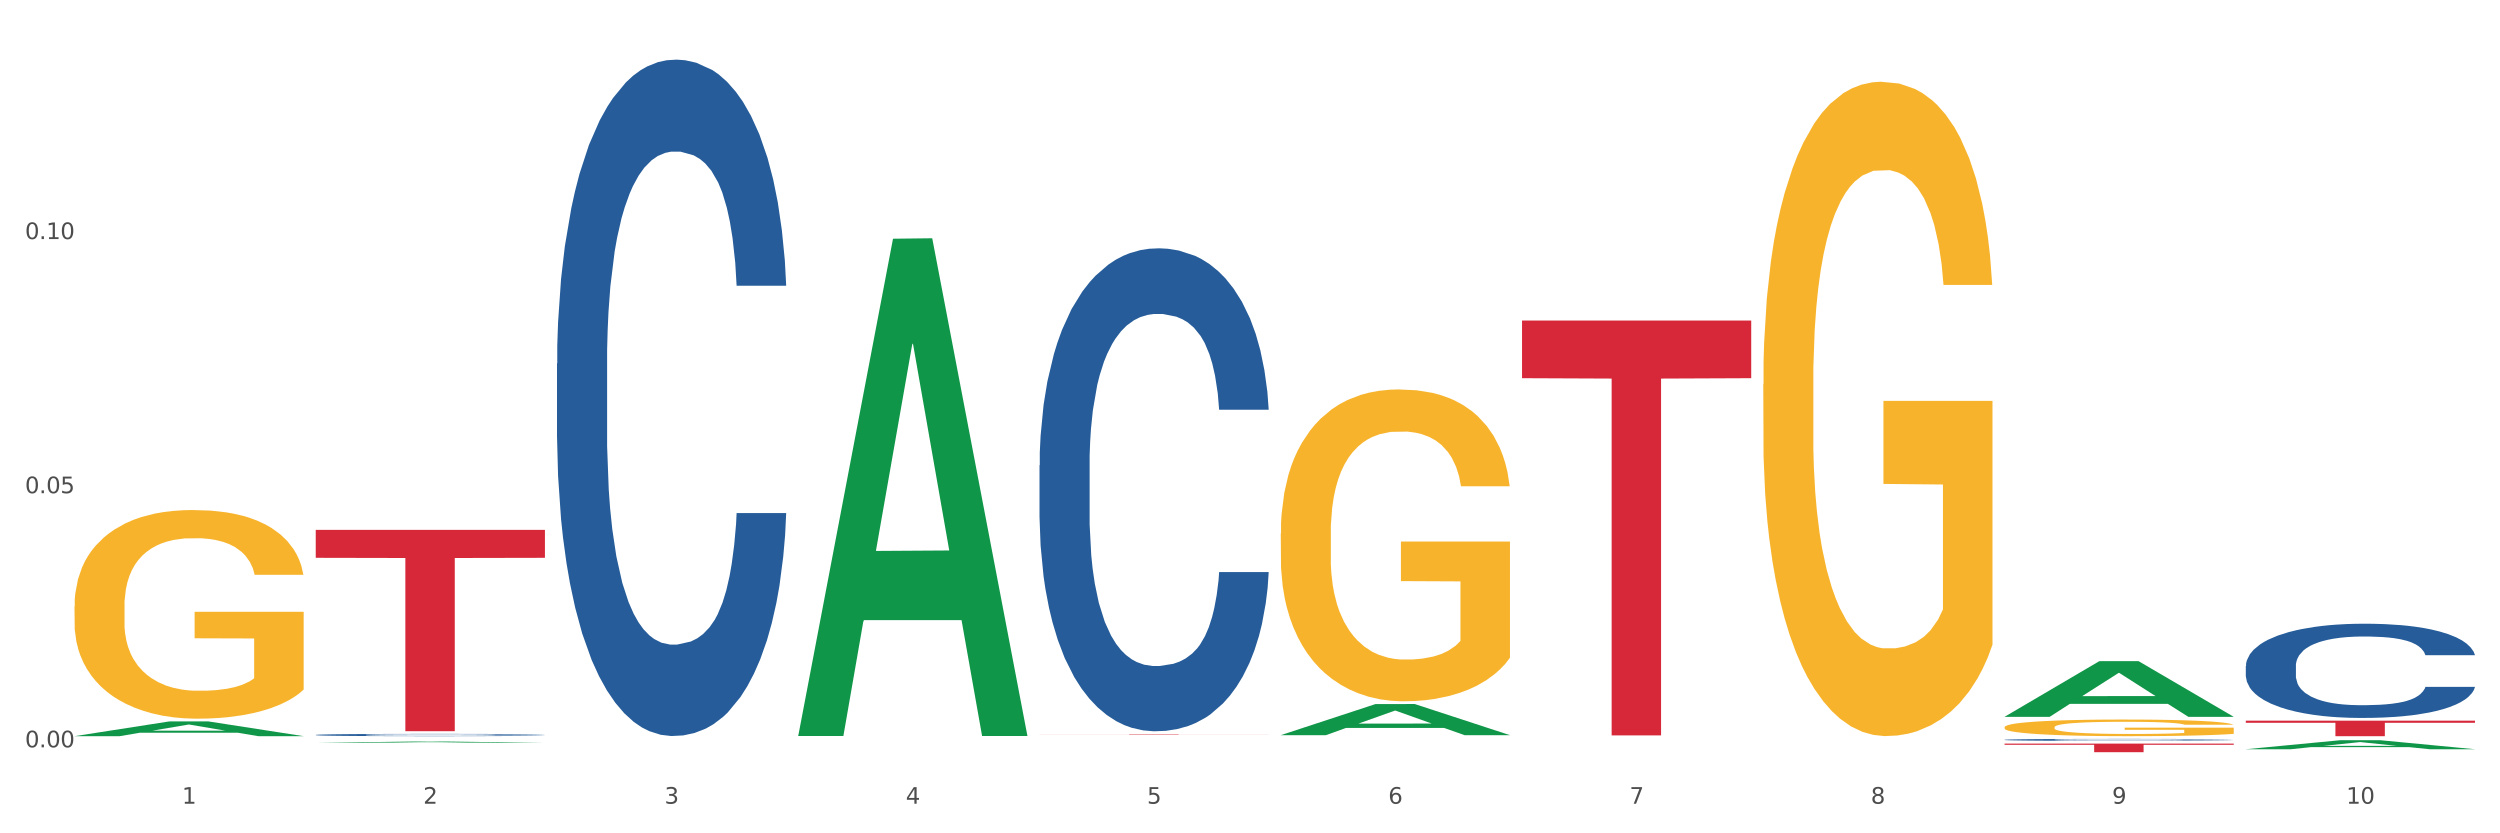 <?xml version="1.0" encoding="utf-8" standalone="no"?>
<!DOCTYPE svg PUBLIC "-//W3C//DTD SVG 1.1//EN"
  "http://www.w3.org/Graphics/SVG/1.1/DTD/svg11.dtd">
<svg xmlns:xlink="http://www.w3.org/1999/xlink" width="1080pt" height="360pt" viewBox="0 0 1080 360" xmlns="http://www.w3.org/2000/svg" version="1.1">
 <rect x="0" y="0" width="1080" height="360" fill="#333333" stroke="none"/>
 <defs>
  <style type="text/css">*{stroke-linejoin: round; stroke-linecap: butt}</style>
 </defs>
 <g id="figure_1">
  <g id="patch_1">
   <path d="M 0 360 
L 1080 360 
L 1080 0 
L 0 0 
z
" style="fill: #ffffff; stroke: #ffffff; stroke-linejoin: miter"/>
  </g>
  <g id="axes_1">
   <g id="matplotlib.axis_1">
    <g id="xtick_1">
     <g id="text_1">
      <!-- 1 -->
      <g style="fill: #4d4d4d" transform="translate(78.627 347.204) scale(0.096 -0.096)">
       <defs>
        <path id="DejaVuSans-31" d="M 794 531 
L 1825 531 
L 1825 4091 
L 703 3866 
L 703 4441 
L 1819 4666 
L 2450 4666 
L 2450 531 
L 3481 531 
L 3481 0 
L 794 0 
L 794 531 
z
" transform="scale(0.016)"/>
       </defs>
       <use xlink:href="#DejaVuSans-31"/>
      </g>
     </g>
    </g>
    <g id="xtick_2">
     <g id="text_2">
      <!-- 2 -->
      <g style="fill: #4d4d4d" transform="translate(182.851 347.204) scale(0.096 -0.096)">
       <defs>
        <path id="DejaVuSans-32" d="M 1228 531 
L 3431 531 
L 3431 0 
L 469 0 
L 469 531 
Q 828 903 1448 1529 
Q 2069 2156 2228 2338 
Q 2531 2678 2651 2914 
Q 2772 3150 2772 3378 
Q 2772 3750 2511 3984 
Q 2250 4219 1831 4219 
Q 1534 4219 1204 4116 
Q 875 4013 500 3803 
L 500 4441 
Q 881 4594 1212 4672 
Q 1544 4750 1819 4750 
Q 2544 4750 2975 4387 
Q 3406 4025 3406 3419 
Q 3406 3131 3298 2873 
Q 3191 2616 2906 2266 
Q 2828 2175 2409 1742 
Q 1991 1309 1228 531 
z
" transform="scale(0.016)"/>
       </defs>
       <use xlink:href="#DejaVuSans-32"/>
      </g>
     </g>
    </g>
    <g id="xtick_3">
     <g id="text_3">
      <!-- 3 -->
      <g style="fill: #4d4d4d" transform="translate(287.074 347.204) scale(0.096 -0.096)">
       <defs>
        <path id="DejaVuSans-33" d="M 2597 2516 
Q 3050 2419 3304 2112 
Q 3559 1806 3559 1356 
Q 3559 666 3084 287 
Q 2609 -91 1734 -91 
Q 1441 -91 1130 -33 
Q 819 25 488 141 
L 488 750 
Q 750 597 1062 519 
Q 1375 441 1716 441 
Q 2309 441 2620 675 
Q 2931 909 2931 1356 
Q 2931 1769 2642 2001 
Q 2353 2234 1838 2234 
L 1294 2234 
L 1294 2753 
L 1863 2753 
Q 2328 2753 2575 2939 
Q 2822 3125 2822 3475 
Q 2822 3834 2567 4026 
Q 2313 4219 1838 4219 
Q 1578 4219 1281 4162 
Q 984 4106 628 3988 
L 628 4550 
Q 988 4650 1302 4700 
Q 1616 4750 1894 4750 
Q 2613 4750 3031 4423 
Q 3450 4097 3450 3541 
Q 3450 3153 3228 2886 
Q 3006 2619 2597 2516 
z
" transform="scale(0.016)"/>
       </defs>
       <use xlink:href="#DejaVuSans-33"/>
      </g>
     </g>
    </g>
    <g id="xtick_4">
     <g id="text_4">
      <!-- 4 -->
      <g style="fill: #4d4d4d" transform="translate(391.298 347.204) scale(0.096 -0.096)">
       <defs>
        <path id="DejaVuSans-34" d="M 2419 4116 
L 825 1625 
L 2419 1625 
L 2419 4116 
z
M 2253 4666 
L 3047 4666 
L 3047 1625 
L 3713 1625 
L 3713 1100 
L 3047 1100 
L 3047 0 
L 2419 0 
L 2419 1100 
L 313 1100 
L 313 1709 
L 2253 4666 
z
" transform="scale(0.016)"/>
       </defs>
       <use xlink:href="#DejaVuSans-34"/>
      </g>
     </g>
    </g>
    <g id="xtick_5">
     <g id="text_5">
      <!-- 5 -->
      <g style="fill: #4d4d4d" transform="translate(495.522 347.204) scale(0.096 -0.096)">
       <defs>
        <path id="DejaVuSans-35" d="M 691 4666 
L 3169 4666 
L 3169 4134 
L 1269 4134 
L 1269 2991 
Q 1406 3038 1543 3061 
Q 1681 3084 1819 3084 
Q 2600 3084 3056 2656 
Q 3513 2228 3513 1497 
Q 3513 744 3044 326 
Q 2575 -91 1722 -91 
Q 1428 -91 1123 -41 
Q 819 9 494 109 
L 494 744 
Q 775 591 1075 516 
Q 1375 441 1709 441 
Q 2250 441 2565 725 
Q 2881 1009 2881 1497 
Q 2881 1984 2565 2268 
Q 2250 2553 1709 2553 
Q 1456 2553 1204 2497 
Q 953 2441 691 2322 
L 691 4666 
z
" transform="scale(0.016)"/>
       </defs>
       <use xlink:href="#DejaVuSans-35"/>
      </g>
     </g>
    </g>
    <g id="xtick_6">
     <g id="text_6">
      <!-- 6 -->
      <g style="fill: #4d4d4d" transform="translate(599.745 347.204) scale(0.096 -0.096)">
       <defs>
        <path id="DejaVuSans-36" d="M 2113 2584 
Q 1688 2584 1439 2293 
Q 1191 2003 1191 1497 
Q 1191 994 1439 701 
Q 1688 409 2113 409 
Q 2538 409 2786 701 
Q 3034 994 3034 1497 
Q 3034 2003 2786 2293 
Q 2538 2584 2113 2584 
z
M 3366 4563 
L 3366 3988 
Q 3128 4100 2886 4159 
Q 2644 4219 2406 4219 
Q 1781 4219 1451 3797 
Q 1122 3375 1075 2522 
Q 1259 2794 1537 2939 
Q 1816 3084 2150 3084 
Q 2853 3084 3261 2657 
Q 3669 2231 3669 1497 
Q 3669 778 3244 343 
Q 2819 -91 2113 -91 
Q 1303 -91 875 529 
Q 447 1150 447 2328 
Q 447 3434 972 4092 
Q 1497 4750 2381 4750 
Q 2619 4750 2861 4703 
Q 3103 4656 3366 4563 
z
" transform="scale(0.016)"/>
       </defs>
       <use xlink:href="#DejaVuSans-36"/>
      </g>
     </g>
    </g>
    <g id="xtick_7">
     <g id="text_7">
      <!-- 7 -->
      <g style="fill: #4d4d4d" transform="translate(703.969 347.204) scale(0.096 -0.096)">
       <defs>
        <path id="DejaVuSans-37" d="M 525 4666 
L 3525 4666 
L 3525 4397 
L 1831 0 
L 1172 0 
L 2766 4134 
L 525 4134 
L 525 4666 
z
" transform="scale(0.016)"/>
       </defs>
       <use xlink:href="#DejaVuSans-37"/>
      </g>
     </g>
    </g>
    <g id="xtick_8">
     <g id="text_8">
      <!-- 8 -->
      <g style="fill: #4d4d4d" transform="translate(808.193 347.204) scale(0.096 -0.096)">
       <defs>
        <path id="DejaVuSans-38" d="M 2034 2216 
Q 1584 2216 1326 1975 
Q 1069 1734 1069 1313 
Q 1069 891 1326 650 
Q 1584 409 2034 409 
Q 2484 409 2743 651 
Q 3003 894 3003 1313 
Q 3003 1734 2745 1975 
Q 2488 2216 2034 2216 
z
M 1403 2484 
Q 997 2584 770 2862 
Q 544 3141 544 3541 
Q 544 4100 942 4425 
Q 1341 4750 2034 4750 
Q 2731 4750 3128 4425 
Q 3525 4100 3525 3541 
Q 3525 3141 3298 2862 
Q 3072 2584 2669 2484 
Q 3125 2378 3379 2068 
Q 3634 1759 3634 1313 
Q 3634 634 3220 271 
Q 2806 -91 2034 -91 
Q 1263 -91 848 271 
Q 434 634 434 1313 
Q 434 1759 690 2068 
Q 947 2378 1403 2484 
z
M 1172 3481 
Q 1172 3119 1398 2916 
Q 1625 2713 2034 2713 
Q 2441 2713 2670 2916 
Q 2900 3119 2900 3481 
Q 2900 3844 2670 4047 
Q 2441 4250 2034 4250 
Q 1625 4250 1398 4047 
Q 1172 3844 1172 3481 
z
" transform="scale(0.016)"/>
       </defs>
       <use xlink:href="#DejaVuSans-38"/>
      </g>
     </g>
    </g>
    <g id="xtick_9">
     <g id="text_9">
      <!-- 9 -->
      <g style="fill: #4d4d4d" transform="translate(912.416 347.204) scale(0.096 -0.096)">
       <defs>
        <path id="DejaVuSans-39" d="M 703 97 
L 703 672 
Q 941 559 1184 500 
Q 1428 441 1663 441 
Q 2288 441 2617 861 
Q 2947 1281 2994 2138 
Q 2813 1869 2534 1725 
Q 2256 1581 1919 1581 
Q 1219 1581 811 2004 
Q 403 2428 403 3163 
Q 403 3881 828 4315 
Q 1253 4750 1959 4750 
Q 2769 4750 3195 4129 
Q 3622 3509 3622 2328 
Q 3622 1225 3098 567 
Q 2575 -91 1691 -91 
Q 1453 -91 1209 -44 
Q 966 3 703 97 
z
M 1959 2075 
Q 2384 2075 2632 2365 
Q 2881 2656 2881 3163 
Q 2881 3666 2632 3958 
Q 2384 4250 1959 4250 
Q 1534 4250 1286 3958 
Q 1038 3666 1038 3163 
Q 1038 2656 1286 2365 
Q 1534 2075 1959 2075 
z
" transform="scale(0.016)"/>
       </defs>
       <use xlink:href="#DejaVuSans-39"/>
      </g>
     </g>
    </g>
    <g id="xtick_10">
     <g id="text_10">
      <!-- 10 -->
      <g style="fill: #4d4d4d" transform="translate(1013.586 347.204) scale(0.096 -0.096)">
       <defs>
        <path id="DejaVuSans-30" d="M 2034 4250 
Q 1547 4250 1301 3770 
Q 1056 3291 1056 2328 
Q 1056 1369 1301 889 
Q 1547 409 2034 409 
Q 2525 409 2770 889 
Q 3016 1369 3016 2328 
Q 3016 3291 2770 3770 
Q 2525 4250 2034 4250 
z
M 2034 4750 
Q 2819 4750 3233 4129 
Q 3647 3509 3647 2328 
Q 3647 1150 3233 529 
Q 2819 -91 2034 -91 
Q 1250 -91 836 529 
Q 422 1150 422 2328 
Q 422 3509 836 4129 
Q 1250 4750 2034 4750 
z
" transform="scale(0.016)"/>
       </defs>
       <use xlink:href="#DejaVuSans-31"/>
       <use xlink:href="#DejaVuSans-30" transform="translate(63.623 0)"/>
      </g>
     </g>
    </g>
    <g id="xtick_11"/>
    <g id="xtick_12"/>
    <g id="xtick_13"/>
    <g id="xtick_14"/>
    <g id="xtick_15"/>
    <g id="xtick_16"/>
    <g id="xtick_17"/>
    <g id="xtick_18"/>
    <g id="xtick_19"/>
   </g>
   <g id="matplotlib.axis_2">
    <g id="ytick_1">
     <g id="text_11">
      <!-- 0.00 -->
      <g style="fill: #4d4d4d" transform="translate(10.8 322.85) scale(0.096 -0.096)">
       <defs>
        <path id="DejaVuSans-2e" d="M 684 794 
L 1344 794 
L 1344 0 
L 684 0 
L 684 794 
z
" transform="scale(0.016)"/>
       </defs>
       <use xlink:href="#DejaVuSans-30"/>
       <use xlink:href="#DejaVuSans-2e" transform="translate(63.623 0)"/>
       <use xlink:href="#DejaVuSans-30" transform="translate(95.41 0)"/>
       <use xlink:href="#DejaVuSans-30" transform="translate(159.033 0)"/>
      </g>
     </g>
    </g>
    <g id="ytick_2">
     <g id="text_12">
      <!-- 0.05 -->
      <g style="fill: #4d4d4d" transform="translate(10.8 213.067) scale(0.096 -0.096)">
       <use xlink:href="#DejaVuSans-30"/>
       <use xlink:href="#DejaVuSans-2e" transform="translate(63.623 0)"/>
       <use xlink:href="#DejaVuSans-30" transform="translate(95.41 0)"/>
       <use xlink:href="#DejaVuSans-35" transform="translate(159.033 0)"/>
      </g>
     </g>
    </g>
    <g id="ytick_3">
     <g id="text_13">
      <!-- 0.10 -->
      <g style="fill: #4d4d4d" transform="translate(10.8 103.284) scale(0.096 -0.096)">
       <use xlink:href="#DejaVuSans-30"/>
       <use xlink:href="#DejaVuSans-2e" transform="translate(63.623 0)"/>
       <use xlink:href="#DejaVuSans-31" transform="translate(95.41 0)"/>
       <use xlink:href="#DejaVuSans-30" transform="translate(159.033 0)"/>
      </g>
     </g>
    </g>
    <g id="ytick_4"/>
    <g id="ytick_5"/>
    <g id="ytick_6"/>
   </g>
   <g id="PolyCollection_1">
    <path d="M 32.175 318.017 
L 32.277 318.011 
L 73.107 311.659 
L 90.051 311.654 
L 131.187 318.029 
L 111.589 318.029 
L 102.709 316.544 
L 60.552 316.544 
L 60.246 316.568 
L 51.671 318.029 
L 32.175 318.029 
L 32.175 318.017 
L 65.86 315.658 
L 97.401 315.652 
L 81.783 313.012 
L 81.579 313 
L 81.375 313.018 
L 65.758 315.652 
L 65.86 315.658 
L 32.175 318.017 
z
" clip-path="url(#p9397c630be)" style="fill: #109648"/>
    <path d="M 449.069 201.017 
L 449.187 200.827 
L 449.187 195.491 
L 449.538 188.251 
L 450.825 174.912 
L 452.464 164.813 
L 455.272 152.999 
L 456.794 148.045 
L 458.783 142.519 
L 462.88 133.564 
L 467.561 125.942 
L 470.838 121.75 
L 473.296 119.082 
L 478.797 114.318 
L 481.957 112.222 
L 485.234 110.507 
L 488.042 109.364 
L 492.724 108.03 
L 496.469 107.459 
L 500.799 107.268 
L 504.427 107.459 
L 509.226 108.221 
L 516.248 110.507 
L 518.94 111.841 
L 522.568 114.128 
L 526.313 117.176 
L 529.356 120.225 
L 532.867 124.608 
L 536.495 130.324 
L 540.006 137.565 
L 542.464 144.234 
L 544.454 151.284 
L 546.209 159.859 
L 547.497 169.196 
L 548.082 177.008 
L 526.664 177.008 
L 526.079 169.958 
L 524.909 162.336 
L 523.738 157.191 
L 522.451 152.999 
L 520.461 148.236 
L 518.706 145.187 
L 515.78 141.566 
L 513.088 139.28 
L 510.864 137.946 
L 508.173 136.803 
L 502.438 135.66 
L 498.342 135.66 
L 495.767 136.041 
L 492.607 136.993 
L 489.915 138.327 
L 486.755 140.614 
L 484.297 143.091 
L 481.84 146.33 
L 480.435 148.617 
L 478.328 152.809 
L 476.924 156.239 
L 475.051 162.146 
L 473.998 166.338 
L 472.126 177.199 
L 471.306 185.202 
L 470.955 190.728 
L 470.721 196.825 
L 470.721 226.551 
L 471.423 239.889 
L 472.009 245.605 
L 472.945 252.084 
L 474.7 260.468 
L 477.275 268.661 
L 479.967 274.568 
L 482.191 278.189 
L 484.297 280.857 
L 486.404 282.953 
L 488.979 284.858 
L 491.085 286.001 
L 494.245 287.145 
L 497.991 287.716 
L 500.916 287.716 
L 506.885 286.763 
L 509.577 285.811 
L 512.152 284.477 
L 514.961 282.381 
L 517.184 280.094 
L 518.472 278.379 
L 520.578 274.759 
L 522.217 270.948 
L 523.621 266.565 
L 524.558 262.755 
L 525.611 257.038 
L 526.43 250.559 
L 526.664 247.13 
L 548.082 247.13 
L 547.614 253.989 
L 546.795 260.659 
L 545.156 269.614 
L 543.869 274.759 
L 541.879 281.047 
L 539.772 286.382 
L 536.846 292.289 
L 534.155 296.672 
L 531.346 300.483 
L 528.303 303.913 
L 522.802 308.676 
L 520.813 310.01 
L 516.599 312.297 
L 513.322 313.631 
L 508.524 314.964 
L 503.608 315.727 
L 498.459 315.917 
L 493.894 315.536 
L 488.862 314.393 
L 485.702 313.25 
L 482.191 311.535 
L 478.094 308.867 
L 474.232 305.628 
L 470.604 301.817 
L 467.21 297.434 
L 464.05 292.48 
L 459.954 284.286 
L 456.911 276.283 
L 454.687 268.852 
L 453.166 262.564 
L 451.644 254.561 
L 450.825 249.035 
L 449.538 235.697 
L 449.069 223.311 
L 449.069 201.017 
z
" clip-path="url(#p9397c630be)" style="fill: #255c99"/>
    <path d="M 865.964 319.591 
L 866.081 319.59 
L 866.081 319.568 
L 866.432 319.538 
L 867.719 319.483 
L 869.358 319.441 
L 872.167 319.392 
L 873.688 319.371 
L 875.678 319.349 
L 879.774 319.311 
L 884.456 319.28 
L 887.733 319.262 
L 890.19 319.251 
L 895.691 319.232 
L 898.851 319.223 
L 902.128 319.216 
L 904.937 319.211 
L 909.618 319.206 
L 913.364 319.203 
L 917.694 319.202 
L 921.322 319.203 
L 926.12 319.206 
L 933.143 319.216 
L 935.834 319.221 
L 939.463 319.231 
L 943.208 319.243 
L 946.251 319.256 
L 949.762 319.274 
L 953.39 319.298 
L 956.901 319.328 
L 959.359 319.356 
L 961.348 319.385 
L 963.104 319.42 
L 964.391 319.459 
L 964.976 319.492 
L 943.559 319.492 
L 942.974 319.462 
L 941.803 319.431 
L 940.633 319.409 
L 939.346 319.392 
L 937.356 319.372 
L 935.6 319.36 
L 932.674 319.345 
L 929.983 319.335 
L 927.759 319.33 
L 925.067 319.325 
L 919.332 319.32 
L 915.236 319.32 
L 912.661 319.322 
L 909.501 319.326 
L 906.81 319.331 
L 903.65 319.341 
L 901.192 319.351 
L 898.734 319.364 
L 897.33 319.374 
L 895.223 319.391 
L 893.819 319.405 
L 891.946 319.43 
L 890.893 319.447 
L 889.02 319.492 
L 888.201 319.525 
L 887.85 319.548 
L 887.616 319.574 
L 887.616 319.697 
L 888.318 319.752 
L 888.903 319.776 
L 889.839 319.803 
L 891.595 319.838 
L 894.17 319.871 
L 896.861 319.896 
L 899.085 319.911 
L 901.192 319.922 
L 903.298 319.931 
L 905.873 319.939 
L 907.98 319.943 
L 911.14 319.948 
L 914.885 319.95 
L 917.811 319.95 
L 923.78 319.947 
L 926.472 319.943 
L 929.046 319.937 
L 931.855 319.928 
L 934.079 319.919 
L 935.366 319.912 
L 937.473 319.897 
L 939.111 319.881 
L 940.516 319.863 
L 941.452 319.847 
L 942.505 319.823 
L 943.325 319.796 
L 943.559 319.782 
L 964.976 319.782 
L 964.508 319.811 
L 963.689 319.838 
L 962.05 319.875 
L 960.763 319.897 
L 958.773 319.923 
L 956.667 319.945 
L 953.741 319.969 
L 951.049 319.988 
L 948.24 320.003 
L 945.197 320.018 
L 939.697 320.037 
L 937.707 320.043 
L 933.494 320.052 
L 930.217 320.058 
L 925.418 320.063 
L 920.503 320.067 
L 915.353 320.067 
L 910.789 320.066 
L 905.756 320.061 
L 902.596 320.056 
L 899.085 320.049 
L 894.989 320.038 
L 891.127 320.025 
L 887.499 320.009 
L 884.105 319.991 
L 880.945 319.97 
L 876.848 319.936 
L 873.805 319.903 
L 871.582 319.872 
L 870.06 319.846 
L 868.539 319.813 
L 867.719 319.79 
L 866.432 319.735 
L 865.964 319.683 
L 865.964 319.591 
z
" clip-path="url(#p9397c630be)" style="fill: #255c99"/>
    <path d="M 970.188 287.734 
L 970.305 287.697 
L 970.305 286.656 
L 970.656 285.244 
L 971.943 282.641 
L 973.582 280.671 
L 976.39 278.366 
L 977.912 277.399 
L 979.902 276.321 
L 983.998 274.574 
L 988.679 273.087 
L 991.956 272.269 
L 994.414 271.748 
L 999.915 270.819 
L 1003.075 270.41 
L 1006.352 270.075 
L 1009.161 269.852 
L 1013.842 269.592 
L 1017.587 269.481 
L 1021.917 269.443 
L 1025.546 269.481 
L 1030.344 269.629 
L 1037.366 270.075 
L 1040.058 270.336 
L 1043.686 270.782 
L 1047.431 271.377 
L 1050.474 271.971 
L 1053.985 272.826 
L 1057.613 273.942 
L 1061.125 275.354 
L 1063.582 276.656 
L 1065.572 278.031 
L 1067.327 279.704 
L 1068.615 281.526 
L 1069.2 283.05 
L 1047.782 283.05 
L 1047.197 281.675 
L 1046.027 280.188 
L 1044.857 279.184 
L 1043.569 278.366 
L 1041.58 277.436 
L 1039.824 276.842 
L 1036.898 276.135 
L 1034.206 275.689 
L 1031.983 275.429 
L 1029.291 275.206 
L 1023.556 274.983 
L 1019.46 274.983 
L 1016.885 275.057 
L 1013.725 275.243 
L 1011.033 275.503 
L 1007.873 275.949 
L 1005.415 276.433 
L 1002.958 277.065 
L 1001.553 277.511 
L 999.447 278.329 
L 998.042 278.998 
L 996.17 280.15 
L 995.116 280.968 
L 993.244 283.087 
L 992.424 284.649 
L 992.073 285.727 
L 991.839 286.917 
L 991.839 292.716 
L 992.541 295.319 
L 993.127 296.434 
L 994.063 297.698 
L 995.818 299.334 
L 998.393 300.932 
L 1001.085 302.085 
L 1003.309 302.791 
L 1005.415 303.312 
L 1007.522 303.721 
L 1010.097 304.092 
L 1012.203 304.315 
L 1015.363 304.538 
L 1019.109 304.65 
L 1022.035 304.65 
L 1028.003 304.464 
L 1030.695 304.278 
L 1033.27 304.018 
L 1036.079 303.609 
L 1038.303 303.163 
L 1039.59 302.828 
L 1041.697 302.122 
L 1043.335 301.378 
L 1044.739 300.523 
L 1045.676 299.78 
L 1046.729 298.664 
L 1047.548 297.4 
L 1047.782 296.731 
L 1069.2 296.731 
L 1068.732 298.07 
L 1067.913 299.371 
L 1066.274 301.118 
L 1064.987 302.122 
L 1062.997 303.349 
L 1060.89 304.39 
L 1057.965 305.542 
L 1055.273 306.397 
L 1052.464 307.141 
L 1049.421 307.81 
L 1043.92 308.739 
L 1041.931 309 
L 1037.717 309.446 
L 1034.44 309.706 
L 1029.642 309.966 
L 1024.726 310.115 
L 1019.577 310.152 
L 1015.012 310.078 
L 1009.98 309.855 
L 1006.82 309.632 
L 1003.309 309.297 
L 999.212 308.777 
L 995.35 308.145 
L 991.722 307.401 
L 988.328 306.546 
L 985.168 305.579 
L 981.072 303.981 
L 978.029 302.419 
L 975.805 300.969 
L 974.284 299.743 
L 972.762 298.181 
L 971.943 297.103 
L 970.656 294.501 
L 970.188 292.084 
L 970.188 287.734 
z
" clip-path="url(#p9397c630be)" style="fill: #255c99"/>
    <path d="M 136.399 228.89 
L 235.411 228.89 
L 235.411 240.977 
L 196.463 241.058 
L 196.463 315.864 
L 175.112 315.864 
L 175.112 241.058 
L 136.399 240.977 
L 136.399 228.972 
L 136.399 228.89 
z
" clip-path="url(#p9397c630be)" style="fill: #d62839"/>
    <path d="M 32.175 261.989 
L 32.292 261.907 
L 32.292 258.943 
L 32.526 256.391 
L 33.695 250.217 
L 35.448 245.113 
L 36.734 242.396 
L 38.02 240.173 
L 39.54 237.95 
L 41.41 235.645 
L 44.8 232.27 
L 46.904 230.541 
L 49.476 228.73 
L 54.152 226.095 
L 57.542 224.613 
L 61.049 223.378 
L 66.777 221.897 
L 70.517 221.238 
L 74.492 220.744 
L 79.285 220.415 
L 82.909 220.332 
L 90.858 220.579 
L 97.638 221.32 
L 100.911 221.897 
L 105.119 222.884 
L 107.34 223.543 
L 110.964 224.86 
L 114.705 226.589 
L 117.277 228.071 
L 121.134 230.87 
L 124.057 233.669 
L 126.745 237.127 
L 128.148 239.514 
L 129.2 241.737 
L 130.135 244.289 
L 131.071 248.323 
L 110.029 248.323 
L 109.211 245.442 
L 107.925 242.725 
L 106.054 240.091 
L 104.418 238.444 
L 101.612 236.386 
L 99.041 235.069 
L 96.352 234.081 
L 93.079 233.258 
L 90.507 232.846 
L 86.883 232.517 
L 79.752 232.599 
L 74.96 233.258 
L 71.686 234.081 
L 69.582 234.822 
L 67.712 235.645 
L 65.608 236.798 
L 63.153 238.526 
L 61.399 240.091 
L 59.646 242.066 
L 58.243 244.042 
L 56.957 246.347 
L 55.905 248.817 
L 55.087 251.369 
L 54.386 254.498 
L 53.801 259.684 
L 53.801 270.963 
L 54.035 273.515 
L 54.619 276.891 
L 55.321 279.443 
L 56.49 282.489 
L 57.542 284.547 
L 59.529 287.511 
L 61.75 289.98 
L 63.504 291.545 
L 65.257 292.862 
L 68.296 294.673 
L 71.686 296.155 
L 74.609 297.061 
L 78.583 297.884 
L 81.272 298.213 
L 83.61 298.378 
L 89.338 298.378 
L 93.429 298.131 
L 97.988 297.554 
L 101.495 296.814 
L 104.418 295.908 
L 107.691 294.426 
L 109.795 293.027 
L 109.795 275.82 
L 84.078 275.738 
L 84.078 264.295 
L 131.187 264.295 
L 131.187 297.884 
L 129.2 299.613 
L 126.979 301.177 
L 124.641 302.576 
L 121.134 304.305 
L 116.926 305.952 
L 113.185 307.104 
L 109.211 308.092 
L 104.535 308.998 
L 98.456 309.821 
L 94.715 310.15 
L 90.039 310.397 
L 84.545 310.48 
L 79.752 310.315 
L 75.076 309.903 
L 70.167 309.163 
L 65.374 308.092 
L 61.75 307.022 
L 58.126 305.705 
L 54.269 303.976 
L 51.229 302.329 
L 48.891 300.848 
L 46.32 298.954 
L 43.514 296.484 
L 41.41 294.261 
L 39.54 291.956 
L 37.552 288.993 
L 36.15 286.44 
L 34.747 283.23 
L 33.928 280.842 
L 32.993 277.138 
L 32.292 271.951 
L 32.175 261.989 
z
" clip-path="url(#p9397c630be)" style="fill: #f7b32b"/>
    <path d="M 449.069 317.091 
L 548.082 317.091 
L 548.082 317.116 
L 509.134 317.116 
L 509.134 317.269 
L 487.783 317.269 
L 487.783 317.116 
L 449.069 317.116 
L 449.069 317.091 
L 449.069 317.091 
z
" clip-path="url(#p9397c630be)" style="fill: #d62839"/>
    <path d="M 657.517 138.472 
L 756.529 138.472 
L 756.529 163.377 
L 717.581 163.545 
L 717.581 317.683 
L 696.23 317.683 
L 696.23 163.545 
L 657.517 163.377 
L 657.517 138.641 
L 657.517 138.472 
z
" clip-path="url(#p9397c630be)" style="fill: #d62839"/>
    <path d="M 865.964 321.241 
L 964.976 321.241 
L 964.976 321.756 
L 926.028 321.76 
L 926.028 324.95 
L 904.677 324.95 
L 904.677 321.76 
L 865.964 321.756 
L 865.964 321.245 
L 865.964 321.241 
z
" clip-path="url(#p9397c630be)" style="fill: #d62839"/>
    <path d="M 970.188 311.326 
L 1069.2 311.326 
L 1069.2 312.257 
L 1030.252 312.264 
L 1030.252 318.029 
L 1008.901 318.029 
L 1008.901 312.264 
L 970.188 312.257 
L 970.188 311.332 
L 970.188 311.326 
z
" clip-path="url(#p9397c630be)" style="fill: #d62839"/>
    <path d="M 240.622 157.053 
L 240.739 156.786 
L 240.739 149.314 
L 241.09 139.173 
L 242.378 120.494 
L 244.016 106.35 
L 246.825 89.805 
L 248.347 82.867 
L 250.336 75.128 
L 254.432 62.586 
L 259.114 51.911 
L 262.391 46.041 
L 264.849 42.305 
L 270.349 35.633 
L 273.509 32.698 
L 276.786 30.296 
L 279.595 28.695 
L 284.277 26.827 
L 288.022 26.026 
L 292.352 25.759 
L 295.98 26.026 
L 300.779 27.094 
L 307.801 30.296 
L 310.493 32.164 
L 314.121 35.366 
L 317.866 39.636 
L 320.909 43.906 
L 324.42 50.043 
L 328.048 58.049 
L 331.559 68.19 
L 334.017 77.53 
L 336.007 87.403 
L 337.762 99.412 
L 339.049 112.488 
L 339.635 123.429 
L 318.217 123.429 
L 317.632 113.555 
L 316.462 102.881 
L 315.291 95.676 
L 314.004 89.805 
L 312.014 83.134 
L 310.259 78.864 
L 307.333 73.794 
L 304.641 70.591 
L 302.417 68.723 
L 299.725 67.122 
L 293.991 65.521 
L 289.894 65.521 
L 287.32 66.055 
L 284.16 67.389 
L 281.468 69.257 
L 278.308 72.459 
L 275.85 75.929 
L 273.392 80.465 
L 271.988 83.667 
L 269.881 89.538 
L 268.477 94.342 
L 266.604 102.614 
L 265.551 108.485 
L 263.678 123.696 
L 262.859 134.904 
L 262.508 142.643 
L 262.274 151.182 
L 262.274 192.812 
L 262.976 211.492 
L 263.561 219.497 
L 264.498 228.57 
L 266.253 240.312 
L 268.828 251.787 
L 271.52 260.059 
L 273.743 265.13 
L 275.85 268.866 
L 277.957 271.801 
L 280.532 274.47 
L 282.638 276.071 
L 285.798 277.672 
L 289.543 278.473 
L 292.469 278.473 
L 298.438 277.138 
L 301.13 275.804 
L 303.705 273.936 
L 306.513 271.001 
L 308.737 267.798 
L 310.025 265.397 
L 312.131 260.326 
L 313.77 254.989 
L 315.174 248.851 
L 316.11 243.514 
L 317.164 235.509 
L 317.983 226.436 
L 318.217 221.632 
L 339.635 221.632 
L 339.167 231.239 
L 338.347 240.579 
L 336.709 253.121 
L 335.421 260.326 
L 333.432 269.133 
L 331.325 276.605 
L 328.399 284.877 
L 325.707 291.015 
L 322.899 296.352 
L 319.856 301.155 
L 314.355 307.827 
L 312.365 309.695 
L 308.152 312.897 
L 304.875 314.765 
L 300.077 316.633 
L 295.161 317.7 
L 290.011 317.967 
L 285.447 317.434 
L 280.414 315.832 
L 277.254 314.231 
L 273.743 311.83 
L 269.647 308.094 
L 265.785 303.557 
L 262.157 298.22 
L 258.763 292.082 
L 255.603 285.144 
L 251.507 273.669 
L 248.464 262.461 
L 246.24 252.054 
L 244.718 243.247 
L 243.197 232.04 
L 242.378 224.301 
L 241.09 205.621 
L 240.622 188.275 
L 240.622 157.053 
z
" clip-path="url(#p9397c630be)" style="fill: #255c99"/>
    <path d="M 136.399 317.483 
L 136.516 317.482 
L 136.516 317.457 
L 136.867 317.422 
L 138.154 317.359 
L 139.793 317.311 
L 142.602 317.255 
L 144.123 317.231 
L 146.113 317.205 
L 150.209 317.162 
L 154.89 317.126 
L 158.167 317.106 
L 160.625 317.094 
L 166.126 317.071 
L 169.286 317.061 
L 172.563 317.053 
L 175.372 317.047 
L 180.053 317.041 
L 183.798 317.038 
L 188.129 317.038 
L 191.757 317.038 
L 196.555 317.042 
L 203.577 317.053 
L 206.269 317.059 
L 209.897 317.07 
L 213.642 317.085 
L 216.685 317.099 
L 220.196 317.12 
L 223.824 317.147 
L 227.336 317.181 
L 229.793 317.213 
L 231.783 317.247 
L 233.538 317.287 
L 234.826 317.332 
L 235.411 317.369 
L 213.993 317.369 
L 213.408 317.335 
L 212.238 317.299 
L 211.068 317.275 
L 209.78 317.255 
L 207.791 317.232 
L 206.035 317.218 
L 203.109 317.2 
L 200.417 317.19 
L 198.194 317.183 
L 195.502 317.178 
L 189.767 317.172 
L 185.671 317.172 
L 183.096 317.174 
L 179.936 317.179 
L 177.244 317.185 
L 174.084 317.196 
L 171.626 317.208 
L 169.169 317.223 
L 167.764 317.234 
L 165.658 317.254 
L 164.253 317.27 
L 162.381 317.298 
L 161.327 317.318 
L 159.455 317.37 
L 158.635 317.408 
L 158.284 317.434 
L 158.05 317.463 
L 158.05 317.604 
L 158.752 317.667 
L 159.338 317.695 
L 160.274 317.725 
L 162.029 317.765 
L 164.604 317.804 
L 167.296 317.832 
L 169.52 317.849 
L 171.626 317.862 
L 173.733 317.872 
L 176.308 317.881 
L 178.415 317.887 
L 181.575 317.892 
L 185.32 317.895 
L 188.246 317.895 
L 194.214 317.89 
L 196.906 317.886 
L 199.481 317.879 
L 202.29 317.869 
L 204.514 317.858 
L 205.801 317.85 
L 207.908 317.833 
L 209.546 317.815 
L 210.951 317.794 
L 211.887 317.776 
L 212.94 317.749 
L 213.759 317.718 
L 213.993 317.702 
L 235.411 317.702 
L 234.943 317.734 
L 234.124 317.766 
L 232.485 317.809 
L 231.198 317.833 
L 229.208 317.863 
L 227.102 317.888 
L 224.176 317.916 
L 221.484 317.937 
L 218.675 317.955 
L 215.632 317.972 
L 210.131 317.994 
L 208.142 318.001 
L 203.928 318.011 
L 200.651 318.018 
L 195.853 318.024 
L 190.937 318.028 
L 185.788 318.029 
L 181.223 318.027 
L 176.191 318.021 
L 173.031 318.016 
L 169.52 318.008 
L 165.424 317.995 
L 161.561 317.98 
L 157.933 317.962 
L 154.539 317.941 
L 151.379 317.917 
L 147.283 317.878 
L 144.24 317.84 
L 142.016 317.805 
L 140.495 317.775 
L 138.973 317.737 
L 138.154 317.711 
L 136.867 317.648 
L 136.399 317.589 
L 136.399 317.483 
z
" clip-path="url(#p9397c630be)" style="fill: #255c99"/>
    <path d="M 865.964 314.166 
L 866.081 314.159 
L 866.081 313.923 
L 866.315 313.72 
L 867.484 313.228 
L 869.237 312.821 
L 870.523 312.605 
L 871.809 312.428 
L 873.329 312.251 
L 875.199 312.067 
L 878.589 311.798 
L 880.693 311.66 
L 883.265 311.516 
L 887.941 311.306 
L 891.331 311.188 
L 894.838 311.09 
L 900.566 310.972 
L 904.306 310.919 
L 908.281 310.88 
L 913.074 310.854 
L 916.698 310.847 
L 924.647 310.867 
L 931.427 310.926 
L 934.7 310.972 
L 938.908 311.051 
L 941.129 311.103 
L 944.753 311.208 
L 948.494 311.346 
L 951.066 311.464 
L 954.923 311.687 
L 957.846 311.91 
L 960.534 312.185 
L 961.937 312.375 
L 962.989 312.552 
L 963.924 312.756 
L 964.859 313.077 
L 943.818 313.077 
L 943 312.848 
L 941.714 312.631 
L 939.843 312.421 
L 938.207 312.29 
L 935.401 312.126 
L 932.829 312.021 
L 930.141 311.942 
L 926.868 311.877 
L 924.296 311.844 
L 920.672 311.818 
L 913.541 311.824 
L 908.749 311.877 
L 905.475 311.942 
L 903.371 312.001 
L 901.501 312.067 
L 899.397 312.159 
L 896.942 312.297 
L 895.188 312.421 
L 893.435 312.579 
L 892.032 312.736 
L 890.746 312.92 
L 889.694 313.116 
L 888.876 313.32 
L 888.175 313.569 
L 887.59 313.982 
L 887.59 314.881 
L 887.824 315.084 
L 888.408 315.353 
L 889.11 315.556 
L 890.279 315.799 
L 891.331 315.963 
L 893.318 316.199 
L 895.539 316.396 
L 897.293 316.52 
L 899.046 316.625 
L 902.085 316.769 
L 905.475 316.887 
L 908.398 316.96 
L 912.372 317.025 
L 915.061 317.051 
L 917.399 317.065 
L 923.127 317.065 
L 927.218 317.045 
L 931.777 316.999 
L 935.284 316.94 
L 938.207 316.868 
L 941.48 316.75 
L 943.584 316.638 
L 943.584 315.268 
L 917.867 315.261 
L 917.867 314.349 
L 964.976 314.349 
L 964.976 317.025 
L 962.989 317.163 
L 960.768 317.288 
L 958.43 317.399 
L 954.923 317.537 
L 950.715 317.668 
L 946.974 317.76 
L 943 317.838 
L 938.324 317.911 
L 932.245 317.976 
L 928.504 318.002 
L 923.828 318.022 
L 918.334 318.029 
L 913.541 318.015 
L 908.865 317.983 
L 903.956 317.924 
L 899.163 317.838 
L 895.539 317.753 
L 891.915 317.648 
L 888.058 317.511 
L 885.018 317.379 
L 882.68 317.261 
L 880.109 317.11 
L 877.303 316.914 
L 875.199 316.737 
L 873.329 316.553 
L 871.341 316.317 
L 869.938 316.114 
L 868.536 315.858 
L 867.717 315.668 
L 866.782 315.372 
L 866.081 314.959 
L 865.964 314.166 
z
" clip-path="url(#p9397c630be)" style="fill: #f7b32b"/>
    <path d="M 761.74 165.937 
L 761.857 165.679 
L 761.857 156.385 
L 762.091 148.382 
L 763.26 129.02 
L 765.013 113.014 
L 766.299 104.495 
L 767.585 97.524 
L 769.105 90.554 
L 770.975 83.325 
L 774.365 72.741 
L 776.469 67.319 
L 779.041 61.64 
L 783.717 53.378 
L 787.107 48.731 
L 790.614 44.859 
L 796.342 40.212 
L 800.083 38.147 
L 804.057 36.598 
L 808.85 35.565 
L 812.474 35.307 
L 820.423 36.081 
L 827.203 38.405 
L 830.476 40.212 
L 834.685 43.31 
L 836.906 45.375 
L 840.529 49.506 
L 844.27 54.927 
L 846.842 59.574 
L 850.7 68.352 
L 853.622 77.129 
L 856.311 87.972 
L 857.713 95.459 
L 858.766 102.429 
L 859.701 110.432 
L 860.636 123.082 
L 839.594 123.082 
L 838.776 114.047 
L 837.49 105.527 
L 835.62 97.266 
L 833.983 92.103 
L 831.178 85.649 
L 828.606 81.518 
L 825.917 78.42 
L 822.644 75.838 
L 820.072 74.548 
L 816.448 73.515 
L 809.318 73.773 
L 804.525 75.838 
L 801.252 78.42 
L 799.148 80.744 
L 797.277 83.325 
L 795.173 86.939 
L 792.718 92.361 
L 790.965 97.266 
L 789.211 103.462 
L 787.809 109.658 
L 786.523 116.886 
L 785.471 124.631 
L 784.652 132.634 
L 783.951 142.445 
L 783.366 158.709 
L 783.366 194.077 
L 783.6 202.08 
L 784.185 212.665 
L 784.886 220.668 
L 786.055 230.22 
L 787.107 236.674 
L 789.094 245.968 
L 791.315 253.713 
L 793.069 258.618 
L 794.822 262.748 
L 797.862 268.428 
L 801.252 273.075 
L 804.174 275.915 
L 808.149 278.496 
L 810.837 279.529 
L 813.175 280.045 
L 818.903 280.045 
L 822.995 279.271 
L 827.554 277.464 
L 831.061 275.14 
L 833.983 272.3 
L 837.256 267.654 
L 839.36 263.265 
L 839.36 209.309 
L 813.643 209.051 
L 813.643 173.166 
L 860.753 173.166 
L 860.753 278.496 
L 858.766 283.918 
L 856.544 288.823 
L 854.206 293.212 
L 850.7 298.633 
L 846.491 303.796 
L 842.751 307.411 
L 838.776 310.509 
L 834.1 313.348 
L 828.021 315.93 
L 824.281 316.963 
L 819.605 317.737 
L 814.111 317.995 
L 809.318 317.479 
L 804.642 316.188 
L 799.732 313.865 
L 794.939 310.509 
L 791.315 307.152 
L 787.692 303.022 
L 783.834 297.6 
L 780.795 292.437 
L 778.457 287.79 
L 775.885 281.852 
L 773.079 274.108 
L 770.975 267.137 
L 769.105 259.909 
L 767.118 250.615 
L 765.715 242.612 
L 764.312 232.543 
L 763.494 225.057 
L 762.559 213.439 
L 761.857 197.175 
L 761.74 165.937 
z
" clip-path="url(#p9397c630be)" style="fill: #f7b32b"/>
    <path d="M 553.293 230.493 
L 553.41 230.37 
L 553.41 225.94 
L 553.644 222.126 
L 554.813 212.898 
L 556.566 205.269 
L 557.852 201.208 
L 559.138 197.886 
L 560.658 194.564 
L 562.528 191.119 
L 565.918 186.074 
L 568.022 183.49 
L 570.594 180.783 
L 575.27 176.846 
L 578.66 174.631 
L 582.167 172.785 
L 587.895 170.571 
L 591.636 169.586 
L 595.61 168.848 
L 600.403 168.356 
L 604.027 168.233 
L 611.976 168.602 
L 618.756 169.709 
L 622.029 170.571 
L 626.237 172.047 
L 628.458 173.032 
L 632.082 175 
L 635.823 177.584 
L 638.395 179.799 
L 642.252 183.982 
L 645.175 188.166 
L 647.863 193.334 
L 649.266 196.902 
L 650.318 200.224 
L 651.253 204.038 
L 652.189 210.068 
L 631.147 210.068 
L 630.329 205.761 
L 629.043 201.701 
L 627.173 197.763 
L 625.536 195.302 
L 622.73 192.226 
L 620.159 190.258 
L 617.47 188.781 
L 614.197 187.551 
L 611.625 186.935 
L 608.001 186.443 
L 600.87 186.566 
L 596.078 187.551 
L 592.805 188.781 
L 590.7 189.888 
L 588.83 191.119 
L 586.726 192.842 
L 584.271 195.425 
L 582.518 197.763 
L 580.764 200.716 
L 579.361 203.669 
L 578.075 207.115 
L 577.023 210.806 
L 576.205 214.62 
L 575.504 219.296 
L 574.919 227.048 
L 574.919 243.905 
L 575.153 247.719 
L 575.737 252.764 
L 576.439 256.578 
L 577.608 261.131 
L 578.66 264.207 
L 580.647 268.636 
L 582.868 272.328 
L 584.622 274.665 
L 586.375 276.634 
L 589.415 279.341 
L 592.805 281.556 
L 595.727 282.909 
L 599.702 284.14 
L 602.39 284.632 
L 604.728 284.878 
L 610.456 284.878 
L 614.548 284.509 
L 619.107 283.648 
L 622.613 282.54 
L 625.536 281.187 
L 628.809 278.972 
L 630.913 276.88 
L 630.913 251.164 
L 605.196 251.041 
L 605.196 233.938 
L 652.306 233.938 
L 652.306 284.14 
L 650.318 286.724 
L 648.097 289.061 
L 645.759 291.153 
L 642.252 293.737 
L 638.044 296.198 
L 634.303 297.921 
L 630.329 299.397 
L 625.653 300.751 
L 619.574 301.981 
L 615.833 302.473 
L 611.158 302.842 
L 605.663 302.965 
L 600.87 302.719 
L 596.195 302.104 
L 591.285 300.997 
L 586.492 299.397 
L 582.868 297.798 
L 579.244 295.829 
L 575.387 293.245 
L 572.347 290.784 
L 570.009 288.569 
L 567.438 285.739 
L 564.632 282.048 
L 562.528 278.726 
L 560.658 275.281 
L 558.67 270.851 
L 557.268 267.037 
L 555.865 262.238 
L 555.047 258.67 
L 554.111 253.133 
L 553.41 245.381 
L 553.293 230.493 
z
" clip-path="url(#p9397c630be)" style="fill: #f7b32b"/>
    <path d="M 970.188 323.662 
L 970.29 323.658 
L 1011.12 319.759 
L 1028.064 319.755 
L 1069.2 323.669 
L 1049.602 323.669 
L 1040.721 322.758 
L 998.564 322.758 
L 998.258 322.772 
L 989.684 323.669 
L 970.188 323.669 
L 970.188 323.662 
L 1003.872 322.214 
L 1035.413 322.21 
L 1019.796 320.589 
L 1019.592 320.582 
L 1019.388 320.593 
L 1003.77 322.21 
L 1003.872 322.214 
L 970.188 323.662 
z
" clip-path="url(#p9397c630be)" style="fill: #109648"/>
    <path d="M 865.964 309.628 
L 866.066 309.606 
L 906.896 285.624 
L 923.84 285.602 
L 964.976 309.673 
L 945.378 309.673 
L 936.498 304.068 
L 894.341 304.068 
L 894.034 304.158 
L 885.46 309.673 
L 865.964 309.673 
L 865.964 309.628 
L 899.649 300.723 
L 931.19 300.7 
L 915.572 290.733 
L 915.368 290.687 
L 915.164 290.755 
L 899.547 300.7 
L 899.649 300.723 
L 865.964 309.628 
z
" clip-path="url(#p9397c630be)" style="fill: #109648"/>
    <path d="M 553.293 317.568 
L 553.395 317.556 
L 594.225 304.152 
L 611.169 304.139 
L 652.306 317.594 
L 632.707 317.594 
L 623.827 314.461 
L 581.67 314.461 
L 581.364 314.511 
L 572.789 317.594 
L 553.293 317.594 
L 553.293 317.568 
L 586.978 312.591 
L 618.519 312.578 
L 602.901 307.007 
L 602.697 306.982 
L 602.493 307.02 
L 586.876 312.578 
L 586.978 312.591 
L 553.293 317.568 
z
" clip-path="url(#p9397c630be)" style="fill: #109648"/>
    <path d="M 344.846 317.554 
L 344.948 317.352 
L 385.778 103.127 
L 402.722 102.925 
L 443.858 317.958 
L 424.26 317.958 
L 415.379 267.884 
L 373.223 267.884 
L 372.916 268.692 
L 364.342 317.958 
L 344.846 317.958 
L 344.846 317.554 
L 378.53 238.002 
L 410.072 237.8 
L 394.454 148.759 
L 394.25 148.355 
L 394.046 148.961 
L 378.428 237.8 
L 378.53 238.002 
L 344.846 317.554 
z
" clip-path="url(#p9397c630be)" style="fill: #109648"/>
    <path d="M 136.399 320.923 
L 136.501 320.923 
L 177.331 320.355 
L 194.275 320.354 
L 235.411 320.924 
L 215.813 320.924 
L 206.932 320.791 
L 164.775 320.791 
L 164.469 320.794 
L 155.895 320.924 
L 136.399 320.924 
L 136.399 320.923 
L 170.083 320.712 
L 201.624 320.712 
L 186.007 320.476 
L 185.803 320.475 
L 185.599 320.476 
L 169.981 320.712 
L 170.083 320.712 
L 136.399 320.923 
z
" clip-path="url(#p9397c630be)" style="fill: #109648"/>
   </g>
  </g>
 </g>
 <defs>
  <clipPath id="p9397c630be">
   <rect x="32.175" y="10.8" width="1037.025" height="329.109"/>
  </clipPath>
 </defs>
</svg>
